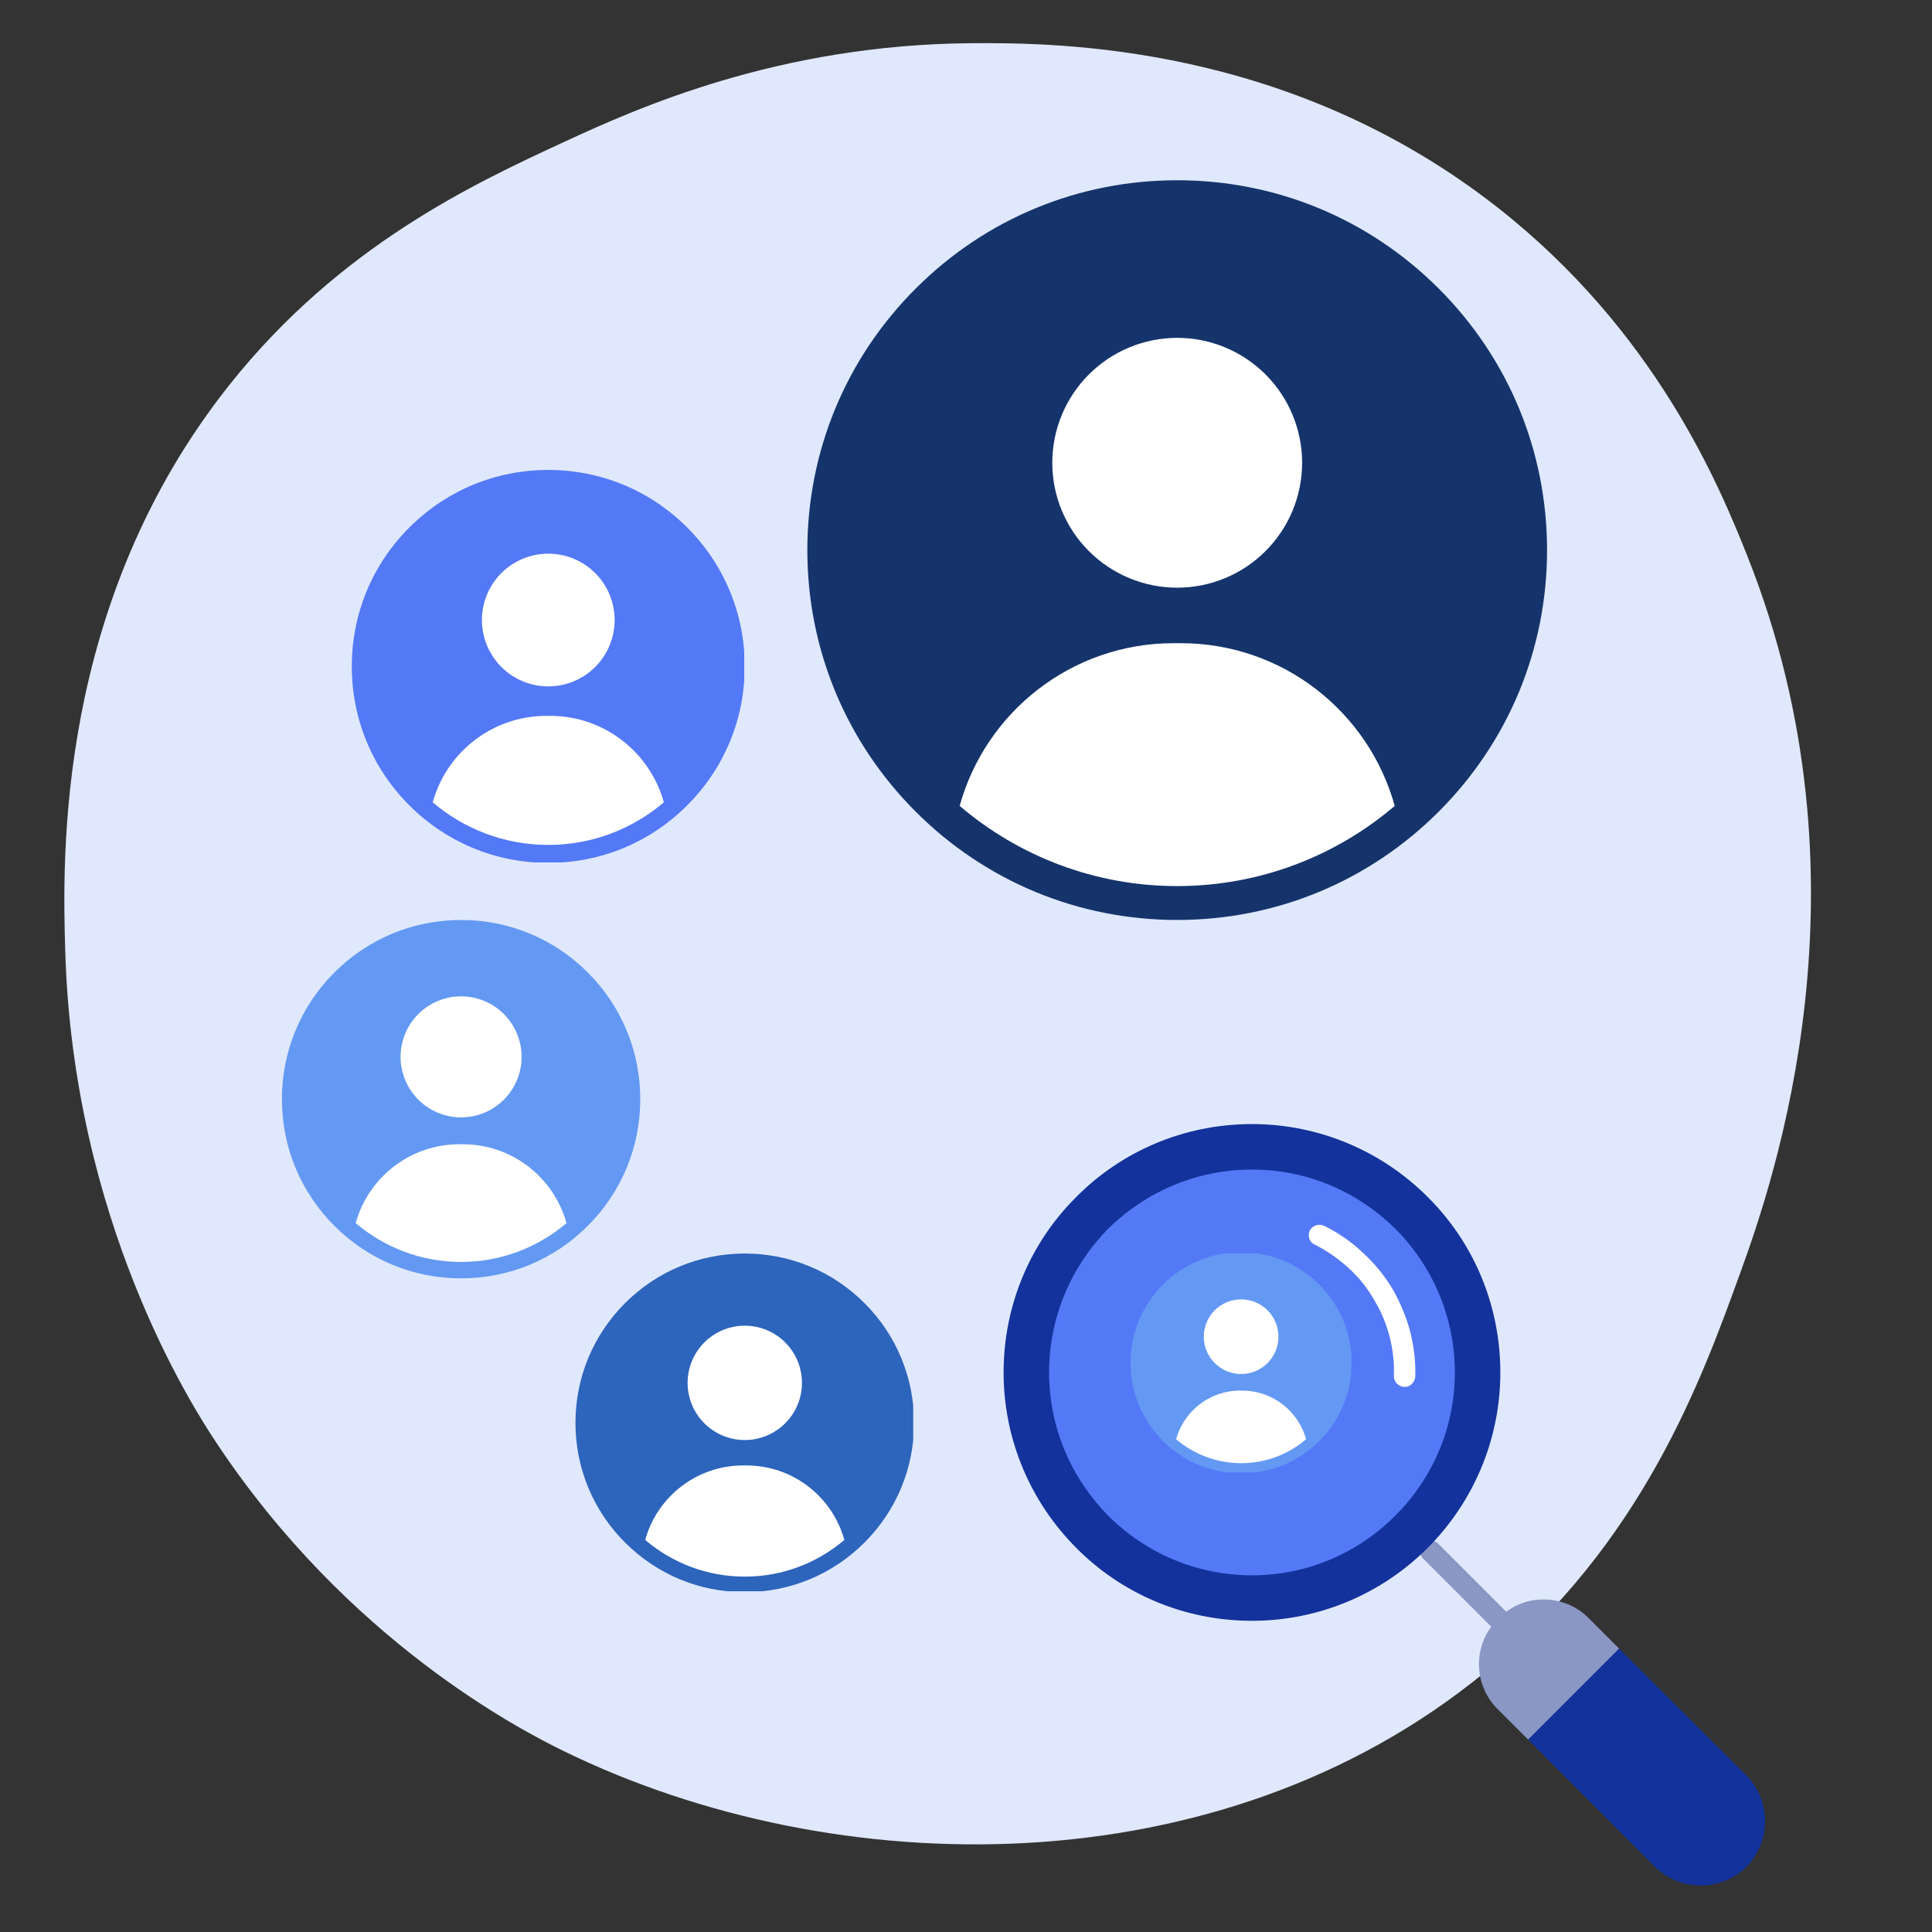 <svg xmlns="http://www.w3.org/2000/svg" xmlns:xlink="http://www.w3.org/1999/xlink" width="1024" zoomAndPan="magnify" viewBox="0 0 768 768" height="1024" preserveAspectRatio="xMidYMid meet" version="1.0"><rect x="0" y="0" width="768" height="768" fill="#333333" stroke="none"/><defs><clipPath id="0314b0fcef"><path d="M 320.93 71.652 L 614.93 71.652 L 614.93 365.652 L 320.93 365.652 Z M 320.93 71.652 " clip-rule="nonzero"/></clipPath><clipPath id="a0d61129a2"><path d="M 228.758 498.301 L 363.008 498.301 L 363.008 632.551 L 228.758 632.551 Z M 228.758 498.301 " clip-rule="nonzero"/></clipPath><clipPath id="491d0d291c"><path d="M 607 654 L 701.949 654 L 701.949 749.836 L 607 749.836 Z M 607 654 " clip-rule="nonzero"/></clipPath><clipPath id="8c9c24d812"><path d="M 398.949 446.836 L 597 446.836 L 597 645 L 398.949 645 Z M 398.949 446.836 " clip-rule="nonzero"/></clipPath><clipPath id="084e4b9504"><path d="M 449.43 498.301 L 537.18 498.301 L 537.18 585.301 L 449.43 585.301 Z M 449.43 498.301 " clip-rule="nonzero"/></clipPath><clipPath id="b1f6d2894e"><path d="M 112.062 365.711 L 254.562 365.711 L 254.562 508.211 L 112.062 508.211 Z M 112.062 365.711 " clip-rule="nonzero"/></clipPath><clipPath id="45819318bb"><path d="M 139.84 186.809 L 295.84 186.809 L 295.84 342.809 L 139.84 342.809 Z M 139.84 186.809 " clip-rule="nonzero"/></clipPath></defs><path fill="#e0e8fd" d="M 386.348 17.168 C 420.824 16.934 512.656 17.637 595.293 82.465 C 658.188 131.801 683.418 192.969 694.543 220.891 C 746.102 350.305 705.199 468.934 691.93 505.578 C 676.285 548.805 652.938 613.395 590.07 664.898 C 484.789 751.141 332.102 748.738 224.414 696.242 C 206.863 687.699 138.328 652.363 85.988 573.484 C 76.402 559.043 28.973 485.285 25.918 377.598 C 24.898 341.426 22 240.062 91.211 152.984 C 135.273 97.559 188.766 72.824 224.414 56.344 C 253.379 42.945 309.562 17.691 386.348 17.168 Z M 386.348 17.168 " fill-opacity="1" fill-rule="nonzero"/><g clip-path="url(#0314b0fcef)"><path fill="#15346b" d="M 571.914 114.715 C 544.148 86.945 507.227 71.652 467.953 71.652 C 428.68 71.652 391.762 86.945 363.992 114.715 C 336.223 142.484 320.93 179.406 320.93 218.676 C 320.93 257.945 336.223 294.871 363.992 322.637 C 391.762 350.406 428.68 365.699 467.953 365.699 C 507.227 365.699 544.148 350.406 571.914 322.637 C 599.684 294.871 614.977 257.949 614.977 218.676 C 614.977 179.402 599.684 142.484 571.914 114.715 Z M 571.914 114.715 " fill-opacity="1" fill-rule="nonzero"/></g><path fill="#ffffff" d="M 503.066 148.848 C 504.215 149.996 505.309 151.199 506.34 152.457 C 507.371 153.715 508.34 155.02 509.242 156.371 C 510.145 157.723 510.98 159.117 511.746 160.551 C 512.516 161.984 513.207 163.453 513.832 164.957 C 514.453 166.457 515 167.988 515.473 169.543 C 515.945 171.098 516.34 172.676 516.656 174.27 C 516.973 175.863 517.211 177.473 517.371 179.09 C 517.531 180.707 517.609 182.332 517.609 183.957 C 517.609 185.582 517.531 187.207 517.371 188.824 C 517.211 190.441 516.973 192.051 516.656 193.645 C 516.34 195.238 515.945 196.816 515.473 198.371 C 515 199.926 514.453 201.457 513.832 202.961 C 513.207 204.461 512.516 205.93 511.746 207.363 C 510.98 208.797 510.145 210.191 509.242 211.543 C 508.34 212.895 507.371 214.199 506.34 215.457 C 505.309 216.715 504.215 217.918 503.066 219.07 C 501.918 220.219 500.715 221.309 499.457 222.34 C 498.199 223.371 496.895 224.34 495.543 225.242 C 494.191 226.148 492.797 226.984 491.363 227.75 C 489.93 228.516 488.461 229.211 486.957 229.832 C 485.453 230.453 483.926 231.004 482.371 231.473 C 480.812 231.945 479.238 232.34 477.641 232.66 C 476.047 232.977 474.441 233.215 472.824 233.375 C 471.203 233.531 469.582 233.613 467.957 233.613 C 466.328 233.613 464.707 233.531 463.09 233.375 C 461.469 233.215 459.863 232.977 458.27 232.66 C 456.672 232.34 455.098 231.945 453.543 231.473 C 451.984 231.004 450.457 230.453 448.953 229.832 C 447.449 229.211 445.98 228.516 444.547 227.75 C 443.113 226.984 441.719 226.148 440.367 225.242 C 439.016 224.34 437.711 223.371 436.453 222.34 C 435.199 221.309 433.992 220.219 432.844 219.07 C 431.695 217.918 430.602 216.715 429.57 215.457 C 428.539 214.199 427.57 212.895 426.668 211.543 C 425.766 210.191 424.93 208.797 424.164 207.363 C 423.398 205.93 422.703 204.461 422.078 202.961 C 421.457 201.457 420.91 199.926 420.438 198.371 C 419.965 196.816 419.57 195.238 419.254 193.645 C 418.938 192.051 418.699 190.441 418.539 188.824 C 418.379 187.207 418.301 185.582 418.301 183.957 C 418.301 182.332 418.379 180.707 418.539 179.09 C 418.699 177.473 418.938 175.863 419.254 174.27 C 419.57 172.676 419.965 171.098 420.438 169.543 C 420.91 167.988 421.457 166.457 422.078 164.957 C 422.703 163.453 423.398 161.984 424.164 160.551 C 424.93 159.117 425.766 157.723 426.668 156.371 C 427.57 155.02 428.539 153.715 429.57 152.457 C 430.602 151.199 431.695 149.996 432.844 148.848 C 433.992 147.695 435.199 146.605 436.453 145.574 C 437.711 144.543 439.016 143.574 440.367 142.672 C 441.719 141.766 443.113 140.934 444.547 140.164 C 445.98 139.398 447.449 138.703 448.953 138.082 C 450.457 137.461 451.984 136.914 453.543 136.441 C 455.098 135.969 456.672 135.574 458.27 135.258 C 459.863 134.938 461.469 134.699 463.09 134.543 C 464.707 134.383 466.328 134.301 467.957 134.301 C 469.582 134.301 471.203 134.383 472.824 134.543 C 474.441 134.699 476.047 134.938 477.641 135.258 C 479.238 135.574 480.812 135.969 482.371 136.441 C 483.926 136.914 485.453 137.461 486.957 138.082 C 488.461 138.703 489.93 139.398 491.363 140.164 C 492.797 140.934 494.191 141.766 495.543 142.672 C 496.895 143.574 498.199 144.543 499.457 145.574 C 500.715 146.605 501.918 147.695 503.066 148.848 Z M 503.066 148.848 " fill-opacity="1" fill-rule="nonzero"/><path fill="#ffffff" d="M 469.391 255.676 L 466.52 255.676 C 425.949 255.676 391.781 283.07 381.484 320.367 C 404.801 340.223 435 352.23 467.953 352.23 C 500.906 352.23 531.105 340.227 554.422 320.367 C 544.129 283.07 509.961 255.676 469.387 255.676 Z M 469.391 255.676 " fill-opacity="1" fill-rule="nonzero"/><g clip-path="url(#a0d61129a2)"><path fill="#2d64bc" d="M 343.648 518.012 C 330.938 505.301 314.035 498.301 296.059 498.301 C 278.082 498.301 261.18 505.301 248.469 518.012 C 235.758 530.723 228.758 547.625 228.758 565.602 C 228.758 583.574 235.758 600.477 248.469 613.188 C 261.18 625.898 278.082 632.902 296.059 632.902 C 314.035 632.902 330.938 625.898 343.648 613.188 C 356.359 600.477 363.359 583.578 363.359 565.602 C 363.359 547.621 356.359 530.723 343.648 518.012 Z M 343.648 518.012 " fill-opacity="1" fill-rule="nonzero"/></g><path fill="#ffffff" d="M 312.133 533.633 C 312.656 534.16 313.156 534.711 313.629 535.285 C 314.102 535.863 314.543 536.461 314.957 537.078 C 315.371 537.699 315.754 538.336 316.105 538.992 C 316.457 539.648 316.773 540.32 317.059 541.008 C 317.344 541.695 317.594 542.395 317.809 543.109 C 318.027 543.82 318.207 544.543 318.352 545.273 C 318.496 546.004 318.605 546.738 318.68 547.48 C 318.75 548.219 318.789 548.961 318.789 549.707 C 318.789 550.449 318.75 551.195 318.68 551.934 C 318.605 552.676 318.496 553.41 318.352 554.141 C 318.207 554.871 318.027 555.594 317.809 556.305 C 317.594 557.016 317.344 557.719 317.059 558.406 C 316.773 559.094 316.457 559.766 316.105 560.422 C 315.754 561.078 315.371 561.715 314.957 562.336 C 314.543 562.953 314.102 563.551 313.629 564.125 C 313.156 564.703 312.656 565.254 312.133 565.777 C 311.605 566.305 311.055 566.805 310.477 567.277 C 309.902 567.75 309.305 568.191 308.688 568.605 C 308.066 569.02 307.43 569.402 306.773 569.754 C 306.117 570.105 305.445 570.422 304.758 570.707 C 304.07 570.992 303.367 571.242 302.656 571.457 C 301.945 571.676 301.223 571.855 300.492 572 C 299.762 572.145 299.027 572.254 298.285 572.328 C 297.547 572.398 296.805 572.438 296.059 572.438 C 295.312 572.438 294.57 572.398 293.832 572.328 C 293.09 572.254 292.355 572.145 291.625 572 C 290.895 571.855 290.172 571.676 289.461 571.457 C 288.746 571.242 288.047 570.992 287.359 570.707 C 286.672 570.422 286 570.105 285.344 569.754 C 284.688 569.402 284.051 569.02 283.43 568.605 C 282.812 568.191 282.215 567.75 281.641 567.277 C 281.062 566.805 280.512 566.305 279.984 565.777 C 279.461 565.254 278.961 564.703 278.488 564.125 C 278.016 563.551 277.574 562.953 277.16 562.336 C 276.746 561.715 276.363 561.078 276.012 560.422 C 275.66 559.766 275.344 559.094 275.059 558.406 C 274.773 557.719 274.523 557.016 274.309 556.305 C 274.09 555.594 273.91 554.871 273.766 554.141 C 273.621 553.41 273.512 552.676 273.438 551.934 C 273.363 551.195 273.328 550.449 273.328 549.707 C 273.328 548.961 273.363 548.219 273.438 547.48 C 273.512 546.738 273.621 546.004 273.766 545.273 C 273.91 544.543 274.09 543.82 274.309 543.109 C 274.523 542.395 274.773 541.695 275.059 541.008 C 275.344 540.32 275.66 539.648 276.012 538.992 C 276.363 538.336 276.746 537.699 277.16 537.078 C 277.574 536.461 278.016 535.863 278.488 535.285 C 278.961 534.711 279.461 534.16 279.984 533.633 C 280.512 533.109 281.062 532.609 281.641 532.137 C 282.215 531.664 282.812 531.223 283.43 530.809 C 284.051 530.395 284.688 530.012 285.344 529.66 C 286 529.309 286.672 528.992 287.359 528.707 C 288.047 528.422 288.746 528.172 289.461 527.957 C 290.172 527.738 290.895 527.559 291.625 527.414 C 292.355 527.27 293.09 527.16 293.832 527.086 C 294.57 527.012 295.312 526.977 296.059 526.977 C 296.805 526.977 297.547 527.012 298.285 527.086 C 299.027 527.16 299.762 527.27 300.492 527.414 C 301.223 527.559 301.945 527.738 302.656 527.957 C 303.367 528.172 304.07 528.422 304.758 528.707 C 305.445 528.992 306.117 529.309 306.773 529.66 C 307.43 530.012 308.066 530.395 308.688 530.809 C 309.305 531.223 309.902 531.664 310.477 532.137 C 311.055 532.609 311.605 533.109 312.133 533.633 Z M 312.133 533.633 " fill-opacity="1" fill-rule="nonzero"/><path fill="#ffffff" d="M 296.715 582.535 L 295.402 582.535 C 276.828 582.535 261.188 595.074 256.477 612.148 C 267.148 621.238 280.973 626.734 296.059 626.734 C 311.145 626.734 324.965 621.238 335.641 612.148 C 330.926 595.078 315.289 582.535 296.715 582.535 Z M 296.715 582.535 " fill-opacity="1" fill-rule="nonzero"/><g clip-path="url(#491d0d291c)"><path fill="#13329b" d="M 641.07 654.961 L 643.602 655.324 L 694.23 705.773 C 699.113 710.836 701.645 717.348 701.645 723.855 C 701.645 730.547 699.113 737.055 694.23 742.117 C 689.168 747 682.66 749.531 675.969 749.531 C 669.461 749.531 662.949 747 657.887 742.117 L 607.438 691.488 L 607.98 688.594 Z M 641.07 654.961 " fill-opacity="1" fill-rule="nonzero"/></g><path fill="#8a97c4" d="M 607.438 691.488 L 643.602 655.324 L 631.668 643.391 C 626.785 638.328 620.094 635.797 613.586 635.797 C 608.34 635.797 603.098 637.422 598.758 640.676 L 571.637 613.555 C 570.008 611.926 567.297 611.926 565.668 613.555 C 564.039 615.184 564.039 617.895 565.668 619.52 L 592.793 646.645 C 589.535 650.984 587.91 656.227 587.91 661.473 C 587.91 667.98 590.441 674.672 595.504 679.555 Z M 607.438 691.488 " fill-opacity="1" fill-rule="evenodd"/><g clip-path="url(#8c9c24d812)"><path fill="#13329b" d="M 497.68 446.836 C 524.801 446.836 549.574 457.867 567.477 475.77 C 585.379 493.488 596.406 518.262 596.406 545.566 C 596.406 572.688 585.379 597.461 567.477 615.363 C 549.574 633.266 524.801 644.293 497.68 644.293 C 470.375 644.293 445.602 633.266 427.883 615.363 C 409.98 597.461 398.949 572.688 398.949 545.566 C 398.949 518.262 409.98 493.488 427.883 475.77 C 445.602 457.867 470.375 446.836 497.68 446.836 Z M 497.68 446.836 " fill-opacity="1" fill-rule="nonzero"/></g><path fill="#5479f7" d="M 554.637 488.426 C 539.992 473.961 519.922 464.918 497.68 464.918 C 475.438 464.918 455.188 473.961 440.539 488.426 C 426.074 503.074 417.031 523.324 417.031 545.566 C 417.031 567.805 426.074 587.879 440.539 602.523 C 455.188 617.172 475.438 626.211 497.68 626.211 C 519.922 626.211 539.992 617.172 554.637 602.523 C 569.285 587.879 578.324 567.805 578.324 545.566 C 578.324 523.324 569.285 503.074 554.637 488.426 Z M 554.637 488.426 " fill-opacity="1" fill-rule="nonzero"/><path fill="#ffffff" d="M 526.43 487.34 C 524.258 486.258 521.727 487.16 520.645 489.148 C 519.738 491.32 520.461 493.852 522.633 494.754 C 527.695 497.285 532.215 500.539 536.195 504.156 C 540.352 507.953 543.789 512.293 546.5 517.176 C 549.215 521.695 551.203 526.578 552.469 531.641 C 553.734 536.707 554.277 541.77 554.094 547.012 C 554.094 549.363 555.902 551.172 558.254 551.352 C 560.605 551.352 562.414 549.543 562.594 547.191 C 562.773 541.227 562.051 535.258 560.605 529.473 C 559.16 523.867 556.809 518.262 553.914 513.016 C 550.66 507.41 546.68 502.531 541.98 498.191 C 537.277 493.668 532.035 490.055 526.43 487.34 Z M 526.43 487.34 " fill-opacity="1" fill-rule="nonzero"/><g clip-path="url(#084e4b9504)"><path fill="#6499f3" d="M 524.43 510.664 C 516.133 502.363 505.098 497.797 493.363 497.797 C 481.629 497.797 470.594 502.363 462.297 510.664 C 454 518.961 449.43 529.992 449.43 541.73 C 449.43 553.465 454 564.496 462.297 572.793 C 470.594 581.094 481.629 585.664 493.363 585.664 C 505.098 585.664 516.133 581.094 524.43 572.793 C 532.727 564.496 537.297 553.465 537.297 541.73 C 537.297 529.992 532.727 518.961 524.43 510.664 Z M 524.43 510.664 " fill-opacity="1" fill-rule="nonzero"/></g><path fill="#ffffff" d="M 503.855 520.863 C 504.543 521.551 505.16 522.301 505.699 523.109 C 506.242 523.922 506.699 524.773 507.07 525.676 C 507.445 526.574 507.727 527.504 507.918 528.457 C 508.105 529.414 508.203 530.379 508.203 531.355 C 508.203 532.328 508.105 533.293 507.918 534.25 C 507.727 535.203 507.445 536.133 507.07 537.031 C 506.699 537.934 506.242 538.785 505.699 539.598 C 505.16 540.406 504.543 541.156 503.855 541.844 C 503.168 542.535 502.418 543.148 501.605 543.691 C 500.797 544.23 499.941 544.688 499.043 545.062 C 498.141 545.434 497.215 545.715 496.258 545.906 C 495.305 546.098 494.34 546.191 493.363 546.191 C 492.391 546.191 491.426 546.098 490.469 545.906 C 489.512 545.715 488.586 545.434 487.684 545.062 C 486.785 544.688 485.93 544.23 485.121 543.691 C 484.309 543.148 483.562 542.535 482.871 541.844 C 482.184 541.156 481.566 540.406 481.027 539.598 C 480.484 538.785 480.027 537.934 479.656 537.031 C 479.281 536.133 479 535.203 478.812 534.25 C 478.621 533.293 478.527 532.328 478.527 531.355 C 478.527 530.379 478.621 529.414 478.812 528.457 C 479 527.504 479.281 526.574 479.656 525.676 C 480.027 524.773 480.484 523.922 481.027 523.109 C 481.566 522.301 482.184 521.551 482.871 520.863 C 483.562 520.172 484.309 519.559 485.121 519.016 C 485.93 518.477 486.785 518.02 487.684 517.645 C 488.586 517.273 489.512 516.992 490.469 516.801 C 491.426 516.609 492.391 516.516 493.363 516.516 C 494.34 516.516 495.305 516.609 496.258 516.801 C 497.215 516.992 498.141 517.273 499.043 517.645 C 499.941 518.02 500.797 518.477 501.605 519.016 C 502.418 519.559 503.168 520.172 503.855 520.863 Z M 503.855 520.863 " fill-opacity="1" fill-rule="nonzero"/><path fill="#ffffff" d="M 493.793 552.785 L 492.934 552.785 C 480.812 552.785 470.602 560.969 467.523 572.117 C 474.492 578.051 483.516 581.637 493.363 581.637 C 503.211 581.637 512.234 578.051 519.203 572.117 C 516.125 560.973 505.918 552.785 493.793 552.785 Z M 493.793 552.785 " fill-opacity="1" fill-rule="nonzero"/><g clip-path="url(#b1f6d2894e)"><path fill="#6499f3" d="M 233.652 386.57 C 220.199 373.117 202.316 365.711 183.289 365.711 C 164.262 365.711 146.375 373.117 132.926 386.57 C 119.473 400.023 112.062 417.91 112.062 436.938 C 112.062 455.961 119.473 473.848 132.926 487.301 C 146.375 500.754 164.262 508.164 183.289 508.164 C 202.316 508.164 220.199 500.754 233.652 487.301 C 247.105 473.848 254.516 455.961 254.516 436.938 C 254.516 417.91 247.105 400.023 233.652 386.57 Z M 233.652 386.57 " fill-opacity="1" fill-rule="nonzero"/></g><path fill="#ffffff" d="M 200.301 403.105 C 200.855 403.664 201.387 404.246 201.883 404.855 C 202.383 405.465 202.852 406.098 203.289 406.75 C 203.73 407.406 204.133 408.082 204.504 408.777 C 204.875 409.473 205.211 410.184 205.516 410.91 C 205.816 411.637 206.082 412.379 206.309 413.133 C 206.539 413.887 206.73 414.648 206.883 415.422 C 207.035 416.195 207.152 416.973 207.23 417.758 C 207.305 418.543 207.344 419.328 207.344 420.117 C 207.344 420.902 207.305 421.691 207.23 422.473 C 207.152 423.258 207.035 424.035 206.883 424.809 C 206.73 425.582 206.539 426.344 206.309 427.098 C 206.082 427.852 205.816 428.594 205.516 429.32 C 205.211 430.051 204.875 430.762 204.504 431.457 C 204.133 432.152 203.73 432.824 203.289 433.48 C 202.852 434.137 202.383 434.77 201.883 435.375 C 201.387 435.984 200.855 436.57 200.301 437.125 C 199.742 437.684 199.16 438.211 198.551 438.711 C 197.941 439.211 197.309 439.68 196.652 440.117 C 196 440.555 195.324 440.961 194.629 441.332 C 193.934 441.703 193.223 442.039 192.496 442.34 C 191.766 442.641 191.027 442.906 190.273 443.137 C 189.52 443.363 188.754 443.555 187.98 443.711 C 187.211 443.863 186.43 443.977 185.648 444.055 C 184.863 444.133 184.078 444.172 183.289 444.172 C 182.5 444.172 181.715 444.133 180.93 444.055 C 180.148 443.977 179.367 443.863 178.598 443.711 C 177.824 443.555 177.059 443.363 176.305 443.137 C 175.551 442.906 174.812 442.641 174.082 442.34 C 173.355 442.039 172.645 441.703 171.949 441.332 C 171.254 440.961 170.578 440.555 169.926 440.117 C 169.27 439.68 168.637 439.211 168.027 438.711 C 167.418 438.211 166.836 437.684 166.281 437.125 C 165.723 436.57 165.195 435.984 164.695 435.375 C 164.195 434.77 163.727 434.137 163.289 433.48 C 162.852 432.824 162.445 432.152 162.074 431.457 C 161.703 430.762 161.367 430.051 161.066 429.32 C 160.762 428.594 160.5 427.852 160.27 427.098 C 160.039 426.344 159.848 425.582 159.695 424.809 C 159.543 424.035 159.426 423.258 159.348 422.473 C 159.273 421.691 159.234 420.902 159.234 420.117 C 159.234 419.328 159.273 418.543 159.348 417.758 C 159.426 416.973 159.543 416.195 159.695 415.422 C 159.848 414.648 160.039 413.887 160.27 413.133 C 160.5 412.379 160.762 411.637 161.066 410.91 C 161.367 410.184 161.703 409.473 162.074 408.777 C 162.445 408.082 162.852 407.406 163.289 406.75 C 163.727 406.098 164.195 405.465 164.695 404.855 C 165.195 404.246 165.723 403.664 166.281 403.105 C 166.836 402.547 167.418 402.02 168.027 401.52 C 168.637 401.02 169.27 400.551 169.926 400.113 C 170.578 399.676 171.254 399.273 171.949 398.902 C 172.645 398.527 173.355 398.191 174.082 397.891 C 174.812 397.59 175.551 397.324 176.305 397.098 C 177.059 396.867 177.824 396.676 178.598 396.523 C 179.367 396.367 180.148 396.254 180.93 396.176 C 181.715 396.098 182.5 396.059 183.289 396.059 C 184.078 396.059 184.863 396.098 185.648 396.176 C 186.43 396.254 187.211 396.367 187.98 396.523 C 188.754 396.676 189.52 396.867 190.273 397.098 C 191.027 397.324 191.766 397.59 192.496 397.891 C 193.223 398.191 193.934 398.527 194.629 398.902 C 195.324 399.273 196 399.676 196.652 400.113 C 197.309 400.551 197.941 401.02 198.551 401.52 C 199.16 402.02 199.742 402.547 200.301 403.105 Z M 200.301 403.105 " fill-opacity="1" fill-rule="nonzero"/><path fill="#ffffff" d="M 183.984 454.859 L 182.594 454.859 C 162.938 454.859 146.387 468.133 141.398 486.199 C 152.695 495.82 167.324 501.637 183.289 501.637 C 199.254 501.637 213.883 495.82 225.18 486.199 C 220.191 468.133 203.641 454.859 183.984 454.859 Z M 183.984 454.859 " fill-opacity="1" fill-rule="nonzero"/><g clip-path="url(#45819318bb)"><path fill="#5479f7" d="M 273.176 209.684 C 258.426 194.934 238.809 186.809 217.945 186.809 C 197.082 186.809 177.469 194.934 162.719 209.684 C 147.965 224.438 139.84 244.051 139.84 264.914 C 139.84 285.777 147.965 305.391 162.719 320.145 C 177.469 334.895 197.082 343.02 217.945 343.02 C 238.809 343.02 258.426 334.895 273.176 320.145 C 287.926 305.391 296.051 285.777 296.051 264.914 C 296.051 244.051 287.926 224.438 273.176 209.684 Z M 273.176 209.684 " fill-opacity="1" fill-rule="nonzero"/></g><path fill="#ffffff" d="M 236.602 227.816 C 237.211 228.426 237.789 229.066 238.34 229.734 C 238.887 230.402 239.402 231.098 239.879 231.812 C 240.359 232.531 240.805 233.273 241.211 234.035 C 241.617 234.797 241.988 235.578 242.32 236.375 C 242.648 237.172 242.941 237.984 243.191 238.812 C 243.441 239.641 243.652 240.477 243.82 241.324 C 243.988 242.172 244.113 243.023 244.199 243.883 C 244.285 244.742 244.328 245.605 244.328 246.469 C 244.328 247.332 244.285 248.195 244.199 249.055 C 244.113 249.914 243.988 250.77 243.82 251.617 C 243.652 252.465 243.441 253.301 243.191 254.125 C 242.941 254.953 242.648 255.766 242.32 256.562 C 241.988 257.363 241.617 258.141 241.211 258.906 C 240.805 259.668 240.359 260.406 239.879 261.125 C 239.402 261.844 238.887 262.535 238.34 263.203 C 237.789 263.871 237.211 264.512 236.602 265.121 C 235.988 265.734 235.352 266.312 234.684 266.859 C 234.016 267.41 233.32 267.922 232.602 268.402 C 231.883 268.883 231.145 269.328 230.383 269.734 C 229.621 270.141 228.84 270.512 228.043 270.84 C 227.242 271.172 226.43 271.461 225.605 271.711 C 224.777 271.965 223.941 272.172 223.094 272.34 C 222.246 272.512 221.395 272.637 220.531 272.723 C 219.672 272.805 218.812 272.848 217.949 272.848 C 217.082 272.848 216.223 272.805 215.363 272.723 C 214.504 272.637 213.648 272.512 212.801 272.34 C 211.953 272.172 211.117 271.965 210.289 271.711 C 209.465 271.461 208.652 271.172 207.852 270.84 C 207.055 270.512 206.273 270.141 205.512 269.734 C 204.75 269.328 204.012 268.883 203.293 268.402 C 202.574 267.922 201.879 267.41 201.211 266.859 C 200.547 266.312 199.906 265.734 199.293 265.121 C 198.684 264.512 198.105 263.871 197.555 263.203 C 197.008 262.535 196.492 261.844 196.016 261.125 C 195.535 260.406 195.09 259.668 194.684 258.906 C 194.277 258.141 193.906 257.363 193.578 256.562 C 193.246 255.766 192.957 254.953 192.703 254.125 C 192.453 253.301 192.242 252.465 192.074 251.617 C 191.906 250.77 191.781 249.914 191.695 249.055 C 191.609 248.195 191.57 247.332 191.57 246.469 C 191.57 245.605 191.609 244.742 191.695 243.883 C 191.781 243.023 191.906 242.172 192.074 241.324 C 192.242 240.477 192.453 239.641 192.703 238.812 C 192.957 237.984 193.246 237.172 193.578 236.375 C 193.906 235.578 194.277 234.797 194.684 234.035 C 195.09 233.273 195.535 232.531 196.016 231.812 C 196.492 231.098 197.008 230.402 197.555 229.734 C 198.105 229.066 198.684 228.426 199.293 227.816 C 199.906 227.207 200.547 226.625 201.211 226.078 C 201.879 225.531 202.574 225.016 203.293 224.535 C 204.012 224.055 204.75 223.613 205.512 223.207 C 206.273 222.797 207.055 222.43 207.852 222.098 C 208.652 221.77 209.465 221.477 210.289 221.227 C 211.117 220.977 211.953 220.766 212.801 220.598 C 213.648 220.43 214.504 220.301 215.363 220.219 C 216.223 220.133 217.082 220.09 217.949 220.09 C 218.812 220.09 219.672 220.133 220.531 220.219 C 221.395 220.301 222.246 220.43 223.094 220.598 C 223.941 220.766 224.777 220.977 225.605 221.227 C 226.43 221.477 227.242 221.77 228.043 222.098 C 228.84 222.43 229.621 222.797 230.383 223.207 C 231.145 223.613 231.883 224.055 232.602 224.535 C 233.32 225.016 234.016 225.531 234.684 226.078 C 235.352 226.625 235.988 227.207 236.602 227.816 Z M 236.602 227.816 " fill-opacity="1" fill-rule="nonzero"/><path fill="#ffffff" d="M 218.711 284.57 L 217.184 284.57 C 195.633 284.57 177.48 299.121 172.012 318.938 C 184.398 329.484 200.441 335.863 217.945 335.863 C 235.453 335.863 251.496 329.484 263.883 318.938 C 258.414 299.125 240.262 284.57 218.707 284.57 Z M 218.711 284.57 " fill-opacity="1" fill-rule="nonzero"/></svg>